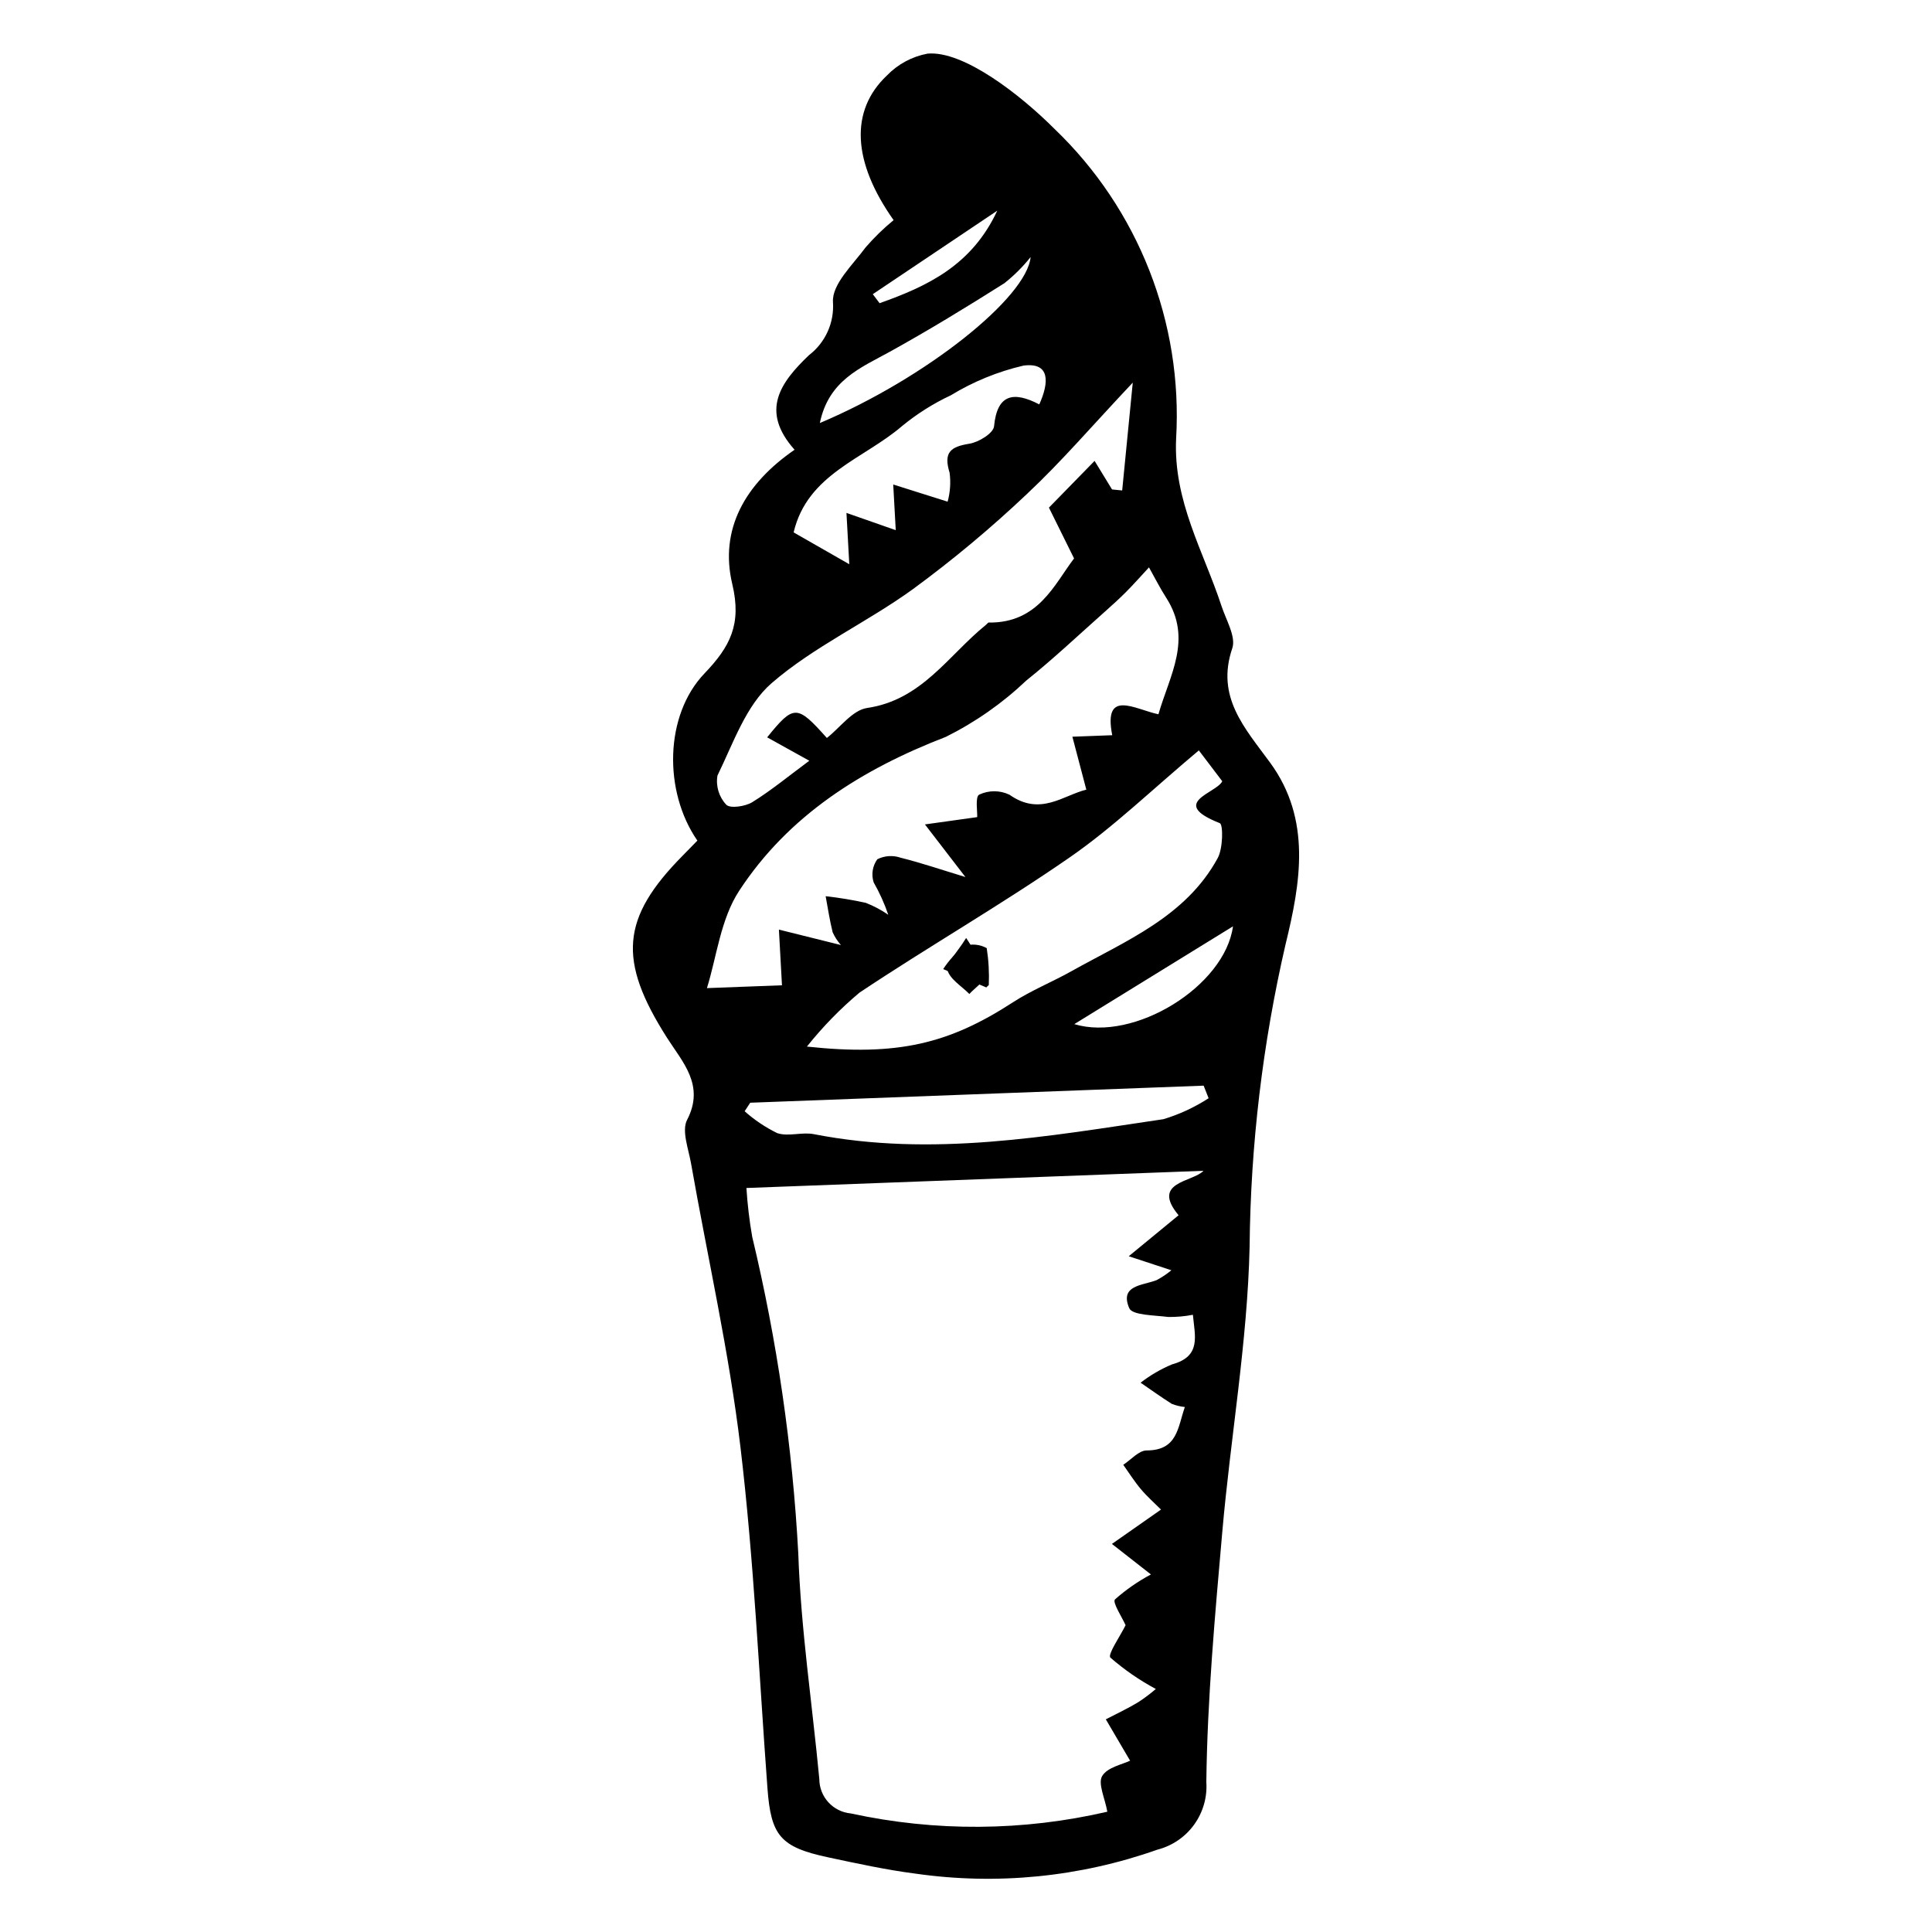 <?xml version="1.0" encoding="UTF-8"?>
<!-- Uploaded to: ICON Repo, www.iconrepo.com, Generator: ICON Repo Mixer Tools -->
<svg fill="#000000" width="800px" height="800px" version="1.1" viewBox="144 144 512 512" xmlns="http://www.w3.org/2000/svg">
 <g>
  <path d="m328.81 366.77c-9.035-13.078-8.672-33.266 1.875-44.289 6.801-7.106 9.918-13.023 7.379-23.68-3.461-14.512 3.375-26.559 16.504-35.613-9.203-10.34-3.754-17.824 3.832-25.078v0.004c4.344-3.332 6.727-8.621 6.344-14.082-0.281-4.707 5.246-9.852 8.641-14.457l-0.004 0.004c2.266-2.625 4.75-5.047 7.434-7.242-10.906-15.422-11.652-28.98-1.793-38.312 2.906-3.016 6.684-5.047 10.801-5.816 9.574-0.844 24.711 11.012 33.625 19.945 22.25 21.316 34.035 51.32 32.238 82.082-0.777 16.523 7.242 29.82 12.035 44.391 1.219 3.707 3.875 8.141 2.848 11.164-4.383 12.895 3.269 21.086 10.016 30.305 11.055 15.109 8.055 31.941 4.129 48.051l-0.004 0.004c-6.09 26.328-9.293 53.242-9.551 80.266-0.574 25.281-5.039 50.387-7.246 75.629-1.926 22.004-3.949 44.062-4.223 66.145h-0.004c0.293 4.039-0.848 8.051-3.215 11.34-2.363 3.285-5.809 5.637-9.734 6.644-20.547 7.273-42.555 9.453-64.129 6.356-7.746-1-15.43-2.672-23.086-4.305-12.727-2.715-15.203-5.742-16.137-18.309-2.238-30.152-3.578-60.402-7.156-90.422-3.004-25.203-8.688-50.129-13.098-75.191-0.68-3.859-2.531-8.66-1.039-11.531 4.773-9.188-1.223-15.305-5.34-21.777-13.055-20.52-12.227-31.691 4.269-48.344 1.121-1.137 2.231-2.285 3.789-3.879zm77.117-57.789c13.234 0.227 17.52-10.195 22.711-16.988l-6.66-13.465 12.098-12.387 4.625 7.566 2.688 0.27 2.805-28.578c-10.836 11.5-18.922 20.969-27.957 29.426v0.004c-9.582 9.078-19.727 17.547-30.371 25.348-12.125 8.766-26.152 15.152-37.367 24.855-6.809 5.891-10.176 15.941-14.359 24.488l-0.004 0.004c-0.477 2.797 0.387 5.656 2.324 7.723 1.004 1.07 5.047 0.484 6.898-0.66 5.055-3.129 9.668-6.953 15.117-10.984l-11.168-6.199c7.07-8.742 7.926-8.695 15.82 0.164 3.523-2.746 6.766-7.375 10.668-7.945 14.508-2.117 21.527-13.961 31.461-22.004zm-64.117 149.85c0.277 4.344 0.789 8.672 1.539 12.957 6.598 27.531 10.68 55.605 12.203 83.875 0.676 19.957 3.688 39.875 5.578 59.816h-0.004c0.027 4.734 3.641 8.672 8.355 9.102 22.41 4.875 45.625 4.719 67.973-0.457-0.648-3.641-2.543-7.481-1.367-9.457 1.402-2.352 5.445-3.098 7.398-4.07l-6.43-10.957c2.879-1.504 5.84-2.871 8.609-4.551h-0.004c1.625-1.059 3.18-2.227 4.648-3.492-4.312-2.309-8.352-5.098-12.039-8.309-0.797-0.828 2.602-5.688 4.023-8.594-0.883-2.023-3.555-6.059-2.812-6.828h-0.004c2.906-2.578 6.106-4.801 9.535-6.621l-10.34-8.09 13.008-9.105c-1.641-1.645-3.633-3.398-5.332-5.406-1.711-2.023-3.125-4.297-4.672-6.461 2.066-1.332 4.109-3.797 6.199-3.801 8.211-0.008 8.227-6.117 10.125-11.508h0.008c-1.188-0.121-2.356-0.402-3.469-0.836-2.812-1.777-5.519-3.727-8.266-5.609 2.555-1.98 5.356-3.613 8.34-4.859 7.805-2.133 6.035-7.477 5.516-13.141-2.144 0.414-4.324 0.609-6.508 0.582-3.621-0.473-9.539-0.43-10.355-2.324-2.617-6.094 3.481-6.004 7.199-7.418h0.004c1.406-0.742 2.734-1.625 3.961-2.641l-11.301-3.711 13.211-10.867c-7.434-8.898 3.812-8.773 6.594-11.777zm61.16-98.285c0.078-1.371-0.574-5.426 0.527-5.961 2.543-1.195 5.488-1.188 8.023 0.023 8.18 5.785 14.266 0.129 20.367-1.34l-3.695-14.031 10.562-0.398c-2.438-12.418 6.027-6.844 12.242-5.547 2.973-10.348 9.117-19.93 2.051-30.895-1.664-2.586-3.043-5.352-4.555-8.035-1.98 2.137-3.91 4.328-5.961 6.398-1.797 1.816-3.695 3.535-5.606 5.231-6.957 6.172-13.723 12.586-20.98 18.387v0.004c-6.316 5.996-13.492 11.016-21.289 14.898-22.281 8.594-41.715 20.828-54.781 40.809-4.934 7.543-5.981 17.668-8.535 25.773l19.891-0.75-0.812-14.754 16.438 4.09h-0.004c-0.895-1.012-1.637-2.152-2.191-3.383-0.789-3.148-1.262-6.371-1.859-9.562h-0.004c3.566 0.398 7.109 0.984 10.617 1.75 2.113 0.82 4.125 1.887 5.988 3.176-1.016-2.984-2.316-5.863-3.879-8.602-0.664-2.078-0.301-4.348 0.973-6.117 1.926-0.961 4.16-1.105 6.199-0.402 5.465 1.367 10.824 3.191 17.148 5.113l-10.727-13.941zm58.734-17.684c-12.461 10.445-22.637 20.332-34.152 28.309-18.152 12.578-37.379 23.617-55.766 35.875-5.113 4.293-9.785 9.086-13.945 14.309 24.043 2.586 37.652-0.738 54.609-11.742 4.859-3.152 10.336-5.348 15.41-8.188 14.461-8.098 30.387-14.461 38.859-30.047 1.391-2.559 1.461-8.871 0.543-9.234-13.746-5.418-0.797-7.957 0.648-11.109zm2.59 92.184-1.316-3.336-120.16 4.523-1.477 2.258v0.004c2.598 2.316 5.504 4.266 8.629 5.793 2.941 0.988 6.551-0.34 9.703 0.277 31.332 6.129 61.965 0.57 92.617-3.965l0.004 0.004c4.242-1.273 8.281-3.144 11.996-5.559zm-44.871-183.88c2.609-5.789 2.941-11.23-4.231-10.273v0.004c-6.789 1.586-13.281 4.242-19.234 7.871-4.617 2.164-8.945 4.894-12.887 8.129-10.129 8.738-25.105 12.711-28.75 28.195l14.75 8.434-0.75-13.602 13.062 4.578-0.668-12.102 14.414 4.547c0.684-2.492 0.863-5.098 0.527-7.664-1.672-5.414 0.242-6.894 5.242-7.695 2.481-0.395 6.359-2.781 6.535-4.617 0.82-8.566 5.191-9.332 11.988-5.801zm-58.164 4.945c28.152-11.883 54.898-33.293 55.867-44.004l0.004 0.004c-2.051 2.578-4.391 4.91-6.973 6.953-9.957 6.293-20.023 12.445-30.332 18.145-7.75 4.289-16.199 7.535-18.562 18.906zm109.49 133.38-42.051 25.914c15.852 4.785 39.895-10.02 42.055-25.91zm-62.461-189.66-32.988 22.129 1.801 2.391c12.582-4.473 24.383-9.938 31.188-24.52z"/>
  <path d="m400.04 392.57c2.098 3.082 3.75 6.445 4.91 9.992 0.188 1.441-2.609 3.227-4.062 4.856-2.055-2.09-5.152-3.914-5.809-6.356-0.461-1.734 2.367-4.301 4.961-8.492z"/>
  <path d="m405.37 405.68-11.414-4.859-0.004-0.004c1.527-2.316 3.406-4.379 5.574-6.113 1.977-0.652 4.141-0.453 5.965 0.555 0.504 3.238 0.688 6.512 0.551 9.785z"/>
 </g>
</svg>